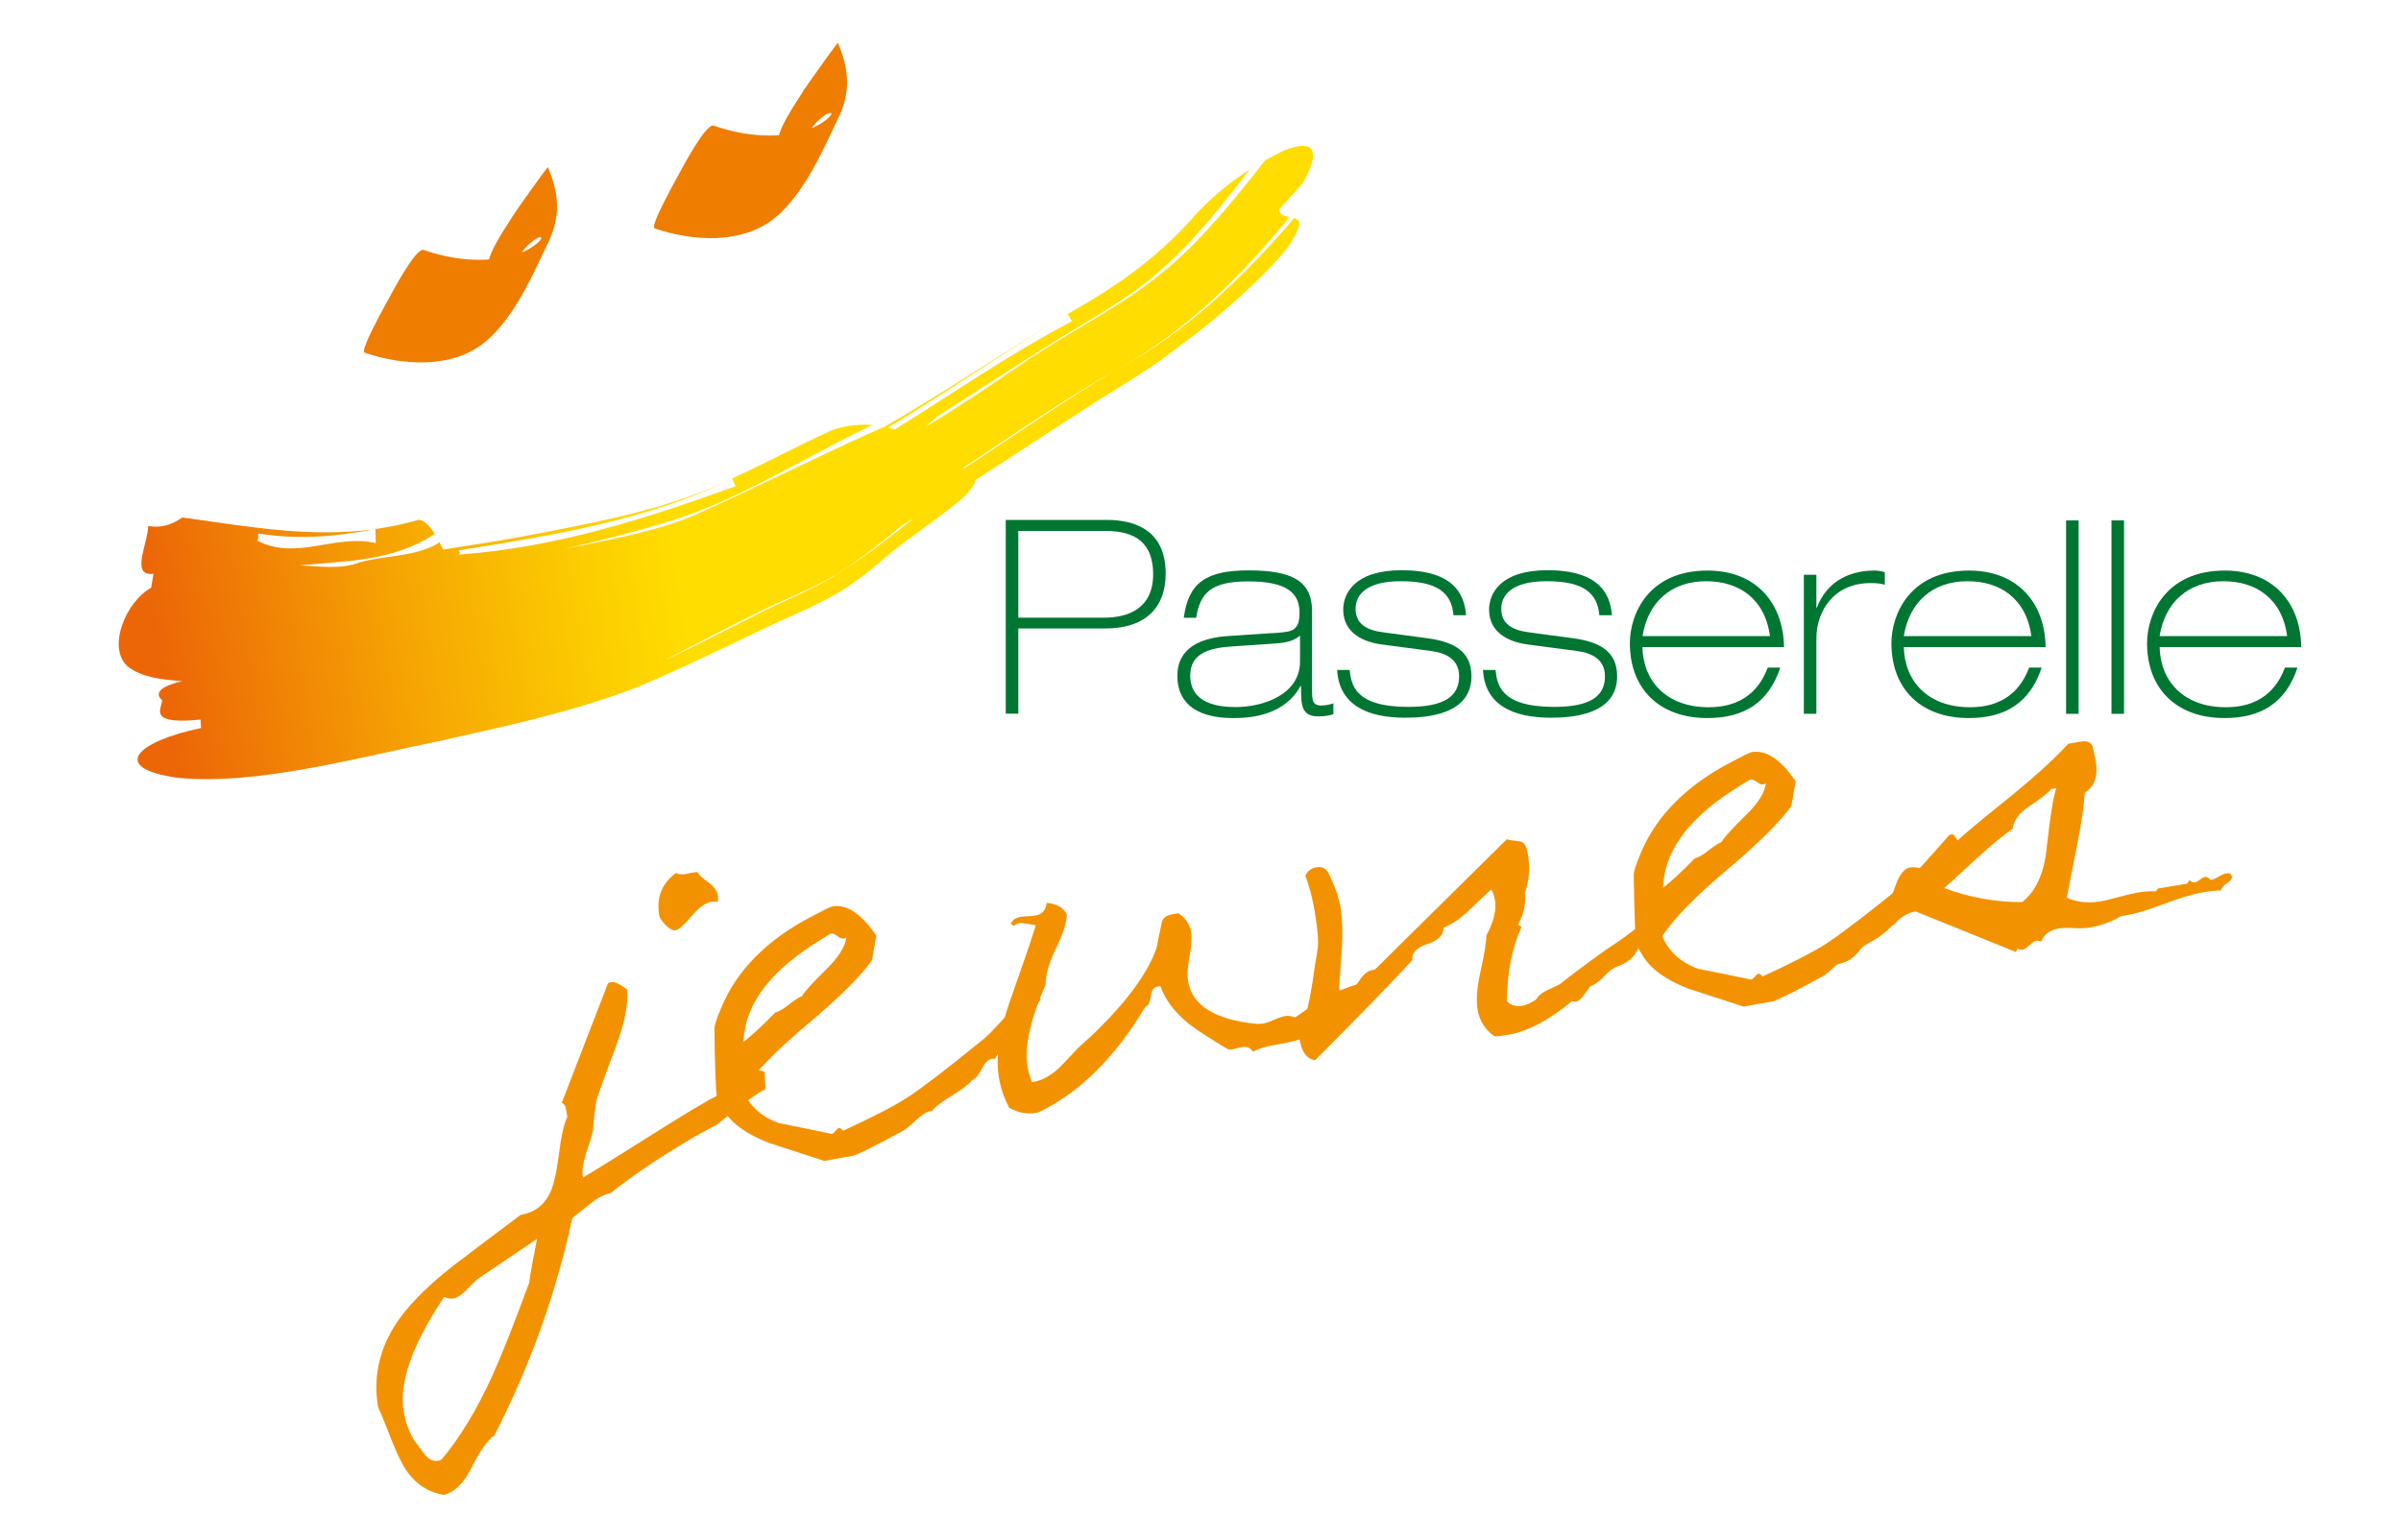<?xml version="1.0" encoding="UTF-8"?>
<svg id="Calque_1" data-name="Calque 1" xmlns="http://www.w3.org/2000/svg" xmlns:xlink="http://www.w3.org/1999/xlink" viewBox="0 0 141.73 90.92">
  <defs>
    <style>
      .cls-1 {
        fill: url(#linear-gradient);
      }

      .cls-1, .cls-2, .cls-3, .cls-4 {
        stroke-width: 0px;
      }

      .cls-5 {
        fill: none;
        stroke: #007632;
        stroke-width: .74px;
      }

      .cls-2 {
        fill: #ef7d00;
      }

      .cls-3 {
        fill: #f39200;
      }

      .cls-4 {
        fill: #007632;
      }
    </style>
    <linearGradient id="linear-gradient" x1="9.11" y1="37.02" x2="38.31" y2="23.4" gradientTransform="translate(20.45 69.13) rotate(-33.97) scale(1 -1)" gradientUnits="userSpaceOnUse">
      <stop offset=".04" stop-color="#ec6608"/>
      <stop offset=".04" stop-color="#ec6607"/>
      <stop offset=".5" stop-color="#f6a603"/>
      <stop offset=".83" stop-color="#fccd01"/>
      <stop offset="1" stop-color="#fd0"/>
    </linearGradient>
  </defs>
  <path class="cls-1" d="M75.78,8.89c-.33.17-.71.36-1.11.58l-.61.79c-1.9,2.38-3.77,4.59-6.07,6.33-2.19,1.71-5.19,3.17-7.99,5.12-1.7,1.17-3.51,2.38-5.37,3.5.23-.2.45-.4.68-.6-.01,0-.03,0-.04.01,2.16-1.36,4.32-2.79,6.53-4.17,2.51-1.59,4.89-2.82,6.76-4.54,1.93-1.7,3.55-3.75,5.2-5.89-.96.6-1.98,1.41-2.97,2.42-2.31,2.66-4.57,4.29-7.76,6.1.06.11.19.32.25.43-3.79,1.99-7.11,4.31-10.45,6.38-.13-.03-.27-.06-.41-.1,3.33-2,6.62-4.29,10.25-6.51-3.69,2.25-7.05,4.49-10.48,6.47l-.56.24c-3.51,1.57-6.7,3.2-10.15,4.75-2.34,1.12-5.53,1.67-8.18,2.22,3.16-.76,6.41-1.52,9.27-2.79,2.94-1.31,5.81-3.05,8.93-4.54-.73-.04-1.63,0-2.5.36-2.09.96-3.95,1.97-5.78,2.8.05.12.15.34.2.46-5.11,1.84-10.47,3.62-16.37,4.04.2-.1.06-.18,0-.25,5.66-.89,11.21-1.82,15.96-4.14-3.75,1.77-8.06,2.54-12.39,3.36-1.51.28-2.92.48-4.46.73-.07-.14-.14-.28-.22-.43l-.23.15c-1.42.73-2.89.6-4.5,1.04-1.13.44-2.44.21-3.57.18,2.69-.27,5.55-.22,8.02-1.86-.29-.48-.63-.85-.98-.83-.85.26-1.68.41-2.52.54,0,.21.02.62.02.83-2.38-.57-4.67,1.07-7-.15.09-.11.06-.28.05-.42,2.3.37,4.52.21,6.84-.25-3.63.49-7.09-.1-10.7-.61-.16-.02-.46-.06-.62-.08-.71.51-1.38.61-2,.5-.03,1.06-1.07,3,.31,2.82-.04.21-.11.62-.14.83-1.49.8-2.64,3.58-1.36,4.66.86.65,2,.76,3.18.85-1.18.28-1.69.68-1.16,1.14-.14.64-.7,1.42,2.26,1.13,0,.13.02.38.03.5-3.7.76-5.53,2.35-1.37,2.94,4.69.45,10.5-1.17,15.7-2.23,3.89-.89,7.31-1.58,11.28-3.07,2.62-1.09,5.15-2.34,7.59-3.5,1.31-.64,2.21-.96,3.8-1.79,1.46-.77,2.54-1.69,3.59-2.59,1.55-1.3,4.34-3.06,4.85-3.88.18-.22.26-.4.27-.53.84-.54,1.68-1.08,2.5-1.62,1.61-1.06,3.22-2.1,4.79-3.11,1.5-.94,3.25-1.96,4.85-3.25,2.4-1.71,6.09-5.09,6.65-6.34.52-.84.34-1.04.02-1.14-2.84,3.32-6.28,6.71-10.29,8.83-3.1,1.83-6.09,3.91-9.18,5.95-.02-.01-.03-.02-.05-.04,3.05-2.04,6.06-4.1,9.23-5.91,3.98-2.17,7.29-5.56,10.02-8.89-.3-.05-.6-.12-.6-.48,0,0,.9-1,1.36-1.49,1.37-2.39.29-2.53-1.11-1.95ZM39.43,38.88c1.72-.87,3.39-1.77,5.08-2.6,1.61-.85,3.46-1.45,5.31-2.64,1.25-.84,2.38-1.75,3.48-2.66.21-.12.41-.24.62-.36-1.3,1.04-2.64,2.08-4.1,3.03-1.8,1.2-3.63,1.83-5.23,2.68-1.68.84-3.38,1.73-5.16,2.57Z"/>
  <g>
    <path class="cls-3" d="M45.13,63.28l.06,1.03c-.39.16-1.35.86-2.88,2.1-.21.11-.51.27-.88.47-.3.16-.86.49-1.67.99-1.26.77-2.51,1.63-3.73,2.59-.38.07-.77.28-1.19.62l-1.06.85c-.94,4.41-2.48,8.69-4.59,12.82-.4.27-.86.92-1.37,1.94-.44.89-.98,1.41-1.61,1.58-.93-.15-1.68-.64-2.25-1.48-.29-.44-.68-1.28-1.15-2.53-.1-.26-.23-.56-.37-.9l-.12-.27c-.29-1.7.04-3.29.96-4.78.7-1.11,1.85-2.3,3.46-3.56,1.33-1.01,2.66-2.02,3.99-3.01.81-.14,1.39-.57,1.73-1.29.22-.44.39-1.19.53-2.27.13-1.08.3-1.82.5-2.23l-.09-.51c-.03-.16-.11-.27-.24-.32l2.73-7.06c.05-.03.12-.06.21-.07.19-.03.5.12.93.45.05.92-.17,2.03-.66,3.31-.7,1.87-1.09,2.95-1.15,3.21-.08.37-.15.91-.2,1.63-.02.26-.15.73-.4,1.43-.2.62-.27,1.08-.22,1.4l.02.11c.5-.29,2.24-1.38,5.23-3.26.66-.41,1.4-.86,2.23-1.34.24-.11.56-.29.98-.55.02-.02.26-.25.72-.7.28-.28.57-.44.86-.49.21-.04.44,0,.69.1ZM31.68,73.17l-3.51,2.37c-.07.06-.3.28-.67.66-.27.28-.52.43-.74.47-.18.03-.36,0-.54-.09-1.88,2.81-2.68,5.07-2.39,6.76.1.6.3,1.17.61,1.7.01,0,.21.27.59.79.25.33.52.48.82.43.02,0,.09-.03.21-.07,1.09-1.3,2.1-2.96,3.02-5,.5-1.09,1.22-2.91,2.16-5.45.07-.57.23-1.43.46-2.57ZM42.37,52.84c.03.15.02.29,0,.42-.13-.03-.27-.03-.42,0-.33.06-.71.34-1.14.85-.43.51-.74.79-.93.82-.17.03-.36-.08-.59-.31-.23-.23-.36-.43-.38-.6-.17-1.04.16-1.86,1-2.48.12.09.31.11.56.07.19-.04.37-.08.56-.11h.15c.07.16.29.36.67.63.31.24.48.48.52.71Z"/>
    <path class="cls-3" d="M61.42,59.06s-.17.18-.53.43c-.16.44-.5.96-1.03,1.55-.59.67-.97,1.16-1.13,1.48-.15,0-.19,0-.15-.01-.24.04-.44.23-.61.58-.2.39-.4.62-.59.7-.21.25-.61.55-1.18.9-.58.35-.98.65-1.2.92l-.18.03c-.15.03-.39.19-.72.48-.38.36-.65.58-.83.67-1.5.82-2.46,1.3-2.88,1.45-.58.1-1.15.2-1.73.31-1.1-.36-2.2-.72-3.29-1.07-1.31-.51-2.21-1.16-2.69-1.97-.21-.33-.33-.57-.36-.72-.07-.41-.12-1.75-.15-4.03,0-.19.13-.62.42-1.29.92-2.2,2.7-3.99,5.35-5.37.7-.37,1.1-.57,1.21-.58.84-.14,1.7.44,2.58,1.73l-.26,1.46c-.68.95-1.96,2.22-3.85,3.81-1.82,1.53-3.07,2.82-3.77,3.87.41.94,1.13,1.58,2.14,1.93.96.19,1.93.38,2.9.59l.21.04c.06,0,.13-.07.22-.17.09-.11.15-.16.2-.17.08-.01.16.04.24.16,1.72-.79,2.99-1.44,3.81-1.97.9-.59,2.4-1.74,4.51-3.46.32-.25,1.2-1.2,2.65-2.86.05-.06.12-.09.22-.11.06,0,.15.08.27.27.12.19.19.33.21.43ZM49.96,55.36s-.1.05-.17.06c-.09.02-.21-.03-.36-.15-.15-.12-.28-.16-.4-.14-.36.22-.75.46-1.15.72-2.6,1.72-3.93,3.61-3.99,5.67.47-.36,1.1-.94,1.87-1.73.22-.06.49-.22.82-.48.33-.26.58-.42.76-.49.16-.28.66-.83,1.5-1.65.66-.66,1.04-1.26,1.12-1.8Z"/>
    <path class="cls-3" d="M80.85,58.11c.03.17-.08.28-.32.34-.24.06-.35.15-.33.26,0,.05.03.09.06.13-.67.48-1.54,1.18-2.59,2.11-.32.28-1.12.53-2.4.75-.56.09-1,.23-1.31.4-.14-.23-.35-.32-.65-.27-.07.01-.17.04-.31.07-.13.04-.24.06-.31.07-.02,0-.08,0-.18,0-1.14-.68-1.93-1.19-2.35-1.53-.83-.67-1.38-1.41-1.66-2.21l-.19.03c-.21.04-.34.23-.38.58-.04.35-.14.55-.32.61-1.77,2.96-3.84,5.03-6.22,6.19-.08.04-.17.06-.28.08-.51.08-1.02-.02-1.54-.31-.3-.58-.5-1.16-.6-1.75-.21-1.24.01-2.76.65-4.56.98-2.78,1.48-4.27,1.52-4.46-.53-.11-.84-.15-.95-.13-.15.03-.26.08-.32.16l-.2-.11c.08-.23.27-.37.57-.42.09-.02.24-.03.44-.04.2,0,.34-.02.44-.04.4-.07.62-.32.66-.75.63.06,1.02.3,1.19.69.01.43-.2,1.1-.63,1.99-.43.89-.63,1.6-.61,2.13-.91,2.09-1.27,3.7-1.08,4.83.06.33.15.65.27.95.52-.07,1.02-.33,1.51-.76.11-.09.51-.51,1.21-1.26.16-.15.4-.37.74-.67,2.07-1.97,3.36-3.71,3.89-5.23.06-.34.17-.84.31-1.51.05-.26.26-.42.61-.48l.37-.06c.42.27.67.64.75,1.11.05.32.02.8-.09,1.44-.12.64-.15,1.13-.09,1.46.24,1.44,1.6,2.28,4.07,2.52.09,0,.21,0,.36-.02.15-.03.37-.1.64-.22.27-.12.48-.19.64-.22.21-.04.42,0,.61.08,1.69-1.22,3.06-1.89,4.11-2.04h.27s.01.06.01.06Z"/>
    <path class="cls-3" d="M99.23,53.1c-.7,1.41-1.5,2.25-2.41,2.51-.14.71-.59,1.2-1.35,1.46-.22.07-.48.27-.79.59-.31.32-.58.51-.8.57-.4.59-.67.89-.83.92-.05,0-.13,0-.26-.03-1.35,1.12-2.6,1.78-3.76,1.98-.33.06-.6.09-.8.1-.56-.39-.9-.92-1.01-1.58-.09-.55-.04-1.28.16-2.19.24-1.08.36-1.81.36-2.19.43-.81.6-1.5.51-2.07-.05-.29-.12-.51-.22-.65-.07.06-.51.47-1.32,1.24-.53.5-1.04.84-1.5,1.02.01.43-.3.75-.94.96-.64.2-.94.52-.9.95-1.23,1.35-3.14,3.31-5.74,5.91-.48-.06-.79-.47-.91-1.21l-.06-.37c.37-.61.69-1.95.96-4.03.05-.21.1-.54.16-.97.06-.43,0-1.16-.17-2.19-.13-.79-.32-1.49-.55-2.11.1-.28.32-.45.66-.51.34-.06.59.08.74.42.36.75.58,1.4.67,1.94.11.66.14,1.47.08,2.44-.06.82-.11,1.64-.17,2.45.21.09.38.12.51.1.2-.03.43-.26.7-.67.26-.41.56-.62.9-.63l7.8-7.71c.06.04.31.08.77.13.24.03.39.28.47.74.14.82.08,1.59-.18,2.3.07.66-.06,1.28-.4,1.87l.21.15c-.56,1.2-.85,2.66-.87,4.38.23.24.53.33.9.27.26-.04.54-.17.83-.38.12-.21.34-.4.67-.55.44-.2.7-.32.77-.38.59-.47,1.49-1.15,2.71-2.02,1.42-.91,2.65-1.91,3.68-3.02.05.1.25.12.59.06l.13.02Z"/>
    <path class="cls-3" d="M115.7,49.95s-.17.18-.53.43c-.16.44-.5.95-1.03,1.55-.59.67-.97,1.16-1.13,1.48-.15,0-.2,0-.15-.01-.23.04-.44.23-.61.58-.2.39-.4.62-.59.7-.21.25-.61.55-1.19.9-.58.35-.98.65-1.2.92l-.18.03c-.15.03-.39.19-.72.48-.38.36-.66.58-.83.67-1.5.82-2.46,1.3-2.88,1.45-.58.1-1.16.2-1.73.31-1.1-.36-2.2-.72-3.29-1.07-1.31-.51-2.21-1.16-2.69-1.97-.21-.33-.33-.57-.36-.72-.07-.41-.12-1.75-.15-4.03,0-.19.13-.62.42-1.29.92-2.2,2.7-3.99,5.35-5.37.7-.37,1.1-.57,1.21-.58.84-.14,1.7.44,2.58,1.73l-.26,1.46c-.68.95-1.96,2.22-3.85,3.81-1.82,1.53-3.07,2.82-3.77,3.87.41.94,1.13,1.58,2.14,1.93.96.19,1.93.38,2.9.59l.21.04c.06,0,.13-.07.22-.17.09-.11.15-.16.2-.17.08-.01.16.04.25.16,1.72-.79,2.99-1.44,3.81-1.97.89-.59,2.4-1.74,4.51-3.46.32-.25,1.2-1.2,2.65-2.86.05-.06.12-.09.22-.11.06,0,.15.08.27.27.12.19.19.33.21.43ZM104.24,46.26s-.1.05-.17.06c-.09.02-.21-.03-.36-.15-.15-.11-.28-.16-.4-.14-.36.22-.75.46-1.15.72-2.6,1.72-3.93,3.61-3.99,5.67.47-.36,1.1-.94,1.87-1.73.22-.06.49-.22.82-.48.33-.26.58-.42.76-.49.16-.28.66-.83,1.5-1.65.67-.66,1.04-1.26,1.12-1.8Z"/>
    <path class="cls-3" d="M131.75,51.77c.02.12-.08.25-.29.38-.21.14-.33.28-.35.43-.33,0-.68.04-1.07.11-.6.1-1.41.35-2.42.73-.96.37-1.77.59-2.43.68-.54.33-1.17.56-1.9.68-.19.03-.48.04-.87.02-.39-.02-.68-.01-.87.02-.53.09-.89.35-1.07.78-.1-.04-.19-.06-.26-.05-.12.02-.26.11-.42.26-.16.16-.29.24-.38.26-.12.02-.22,0-.32-.06l-.11.2-5.91-2.39c-.43.05-.94.36-1.53.95-.59.58-1.1.91-1.53.96-.36.69-.88,1.09-1.56,1.21-.35.06-.55-.05-.6-.32l-.02-.14c.99-.81,2.08-1.71,3.27-2.71.26-.21.52-.71.79-1.5.23-.64.52-1,.86-1.05.25-.04.57.02.96.18.84-.93,2.23-2.18,4.18-3.74,1.95-1.56,3.34-2.8,4.18-3.74l.21-.04c.07-.01.17-.03.31-.05.13-.02.24-.04.31-.05.27-.04.47.04.61.26l.15.68c.22,1.01.02,1.7-.6,2.08-.06.85-.22,1.89-.46,3.11-.2,1.03-.41,2.06-.61,3.1.6.26,1.26.34,1.96.22.25-.04.61-.13,1.09-.26.48-.13.85-.21,1.09-.26.45-.08.82-.1,1.11-.08l.15-.17,1.7-.28.15-.21c.1.1.21.15.33.13.07-.01.16-.06.28-.16.12-.09.22-.14.3-.16.09-.02.2.04.32.17.12,0,.28-.07.47-.18.19-.11.34-.17.43-.19.09-.02.19-.02.27,0,.07.12.1.18.1.17ZM121.4,46.54l-.32.05c-.15.21-.59.55-1.32,1.04-.57.37-.89.82-.96,1.32-.59.4-1.27.96-2.06,1.69-1.18,1.08-1.83,1.68-1.97,1.8,1.47.55,3.01.83,4.59.83.81-.63,1.3-1.69,1.45-3.17.22-1.96.41-3.15.58-3.57Z"/>
  </g>
  <path class="cls-2" d="M38.63,13.48c2.24.77,5.2.97,7.13-.63,1.72-1.42,2.83-4,3.76-5.96.71-1.5.59-2.86-.06-4.36-.02-.04-1.94,2.66-2.05,2.85-.31.54-1.75,2.51-1.44,3.2.38.88.65,1.74.49,2.71.82-5.08,4.03-5.23,1.9-3.94-.34.21-.74.32-1.12.42-1.66.45-3.52.2-5.11-.35-.47-.16-1.89,2.57-2.05,2.85-.09.17-1.74,3.1-1.44,3.2h0Z"/>
  <path class="cls-2" d="M21.51,20.82c2.24.77,5.2.97,7.13-.63,1.72-1.42,2.83-4,3.76-5.96.71-1.5.59-2.86-.06-4.36-.02-.04-1.94,2.66-2.05,2.85-.31.54-1.75,2.51-1.44,3.2.38.88.65,1.74.49,2.71.82-5.08,4.03-5.23,1.9-3.94-.34.21-.74.32-1.12.42-1.66.45-3.52.2-5.11-.35-.47-.16-1.89,2.57-2.05,2.85-.09.17-1.74,3.1-1.44,3.2h0Z"/>
  <g>
    <g>
      <path class="cls-4" d="M59.37,30.7h5.96c1.6,0,3.48.56,3.48,3.17,0,1.92-1.09,3.24-3.59,3.24h-5.11v5.03h-.74v-11.44ZM60.11,36.47h5.09c1.39,0,2.87-.54,2.87-2.56,0-2.56-2.05-2.56-3.04-2.56h-4.92v5.13Z"/>
      <path class="cls-4" d="M69.88,36.47c.27-2.07,1.33-2.79,3.81-2.79s3.76.56,3.76,2.4v4.6c0,.61,0,.98.54.98.24,0,.48-.05.72-.13v.64c-.22.08-.53.13-.9.13-1.01,0-1.01-.7-1.01-1.79h-.03c-.91,1.68-2.83,1.89-3.91,1.89-.7,0-3.36,0-3.36-2.5,0-1.68,1.43-2.26,3.09-2.35l2.87-.19c.85-.06,1.25-.16,1.25-1.17,0-1.11-.63-1.86-3.04-1.86-2.16,0-2.83.67-3.06,2.15h-.74ZM76.72,37.56h-.03c-.18.19-.61.38-1.31.43l-2.77.19c-1.38.1-2.35.48-2.35,1.71,0,1.67,1.68,1.86,2.68,1.86,1.63,0,3.8-.74,3.8-2.69v-1.51Z"/>
      <path class="cls-4" d="M85.8,36.34c-.11-1.36-.98-2.02-3.11-2.02-2.02,0-2.67.79-2.67,1.63,0,.9.67,1.27,1.65,1.39l2.61.35c1.54.21,2.58.77,2.58,2.24,0,2.23-2.53,2.45-3.92,2.45-2.26,0-3.89-.77-4.01-2.82h.74c.1.85.27,2.18,3.46,2.18,2.16,0,3-.64,3-1.81,0-.94-.69-1.36-1.65-1.49l-2.88-.38c-1.01-.13-2.31-.61-2.31-2.07,0-.93.66-2.32,3.44-2.32,3.04,0,3.72,1.38,3.81,2.66h-.74Z"/>
      <path class="cls-4" d="M94.41,36.34c-.11-1.36-.98-2.02-3.11-2.02-2.02,0-2.68.79-2.68,1.63,0,.9.67,1.27,1.65,1.39l2.61.35c1.54.21,2.58.77,2.58,2.24,0,2.23-2.53,2.45-3.92,2.45-2.26,0-3.89-.77-4-2.82h.74c.1.85.27,2.18,3.46,2.18,2.16,0,3-.64,3-1.81,0-.94-.69-1.36-1.65-1.49l-2.88-.38c-1.01-.13-2.31-.61-2.31-2.07,0-.93.66-2.32,3.44-2.32,3.04,0,3.72,1.38,3.81,2.66h-.74Z"/>
      <path class="cls-4" d="M96.95,38.2c.05,2.05,1.44,3.56,3.91,3.56s3.2-1.6,3.49-2.34h.74c-.69,2.07-2.13,2.98-4.31,2.98-2.8,0-4.57-1.7-4.57-4.42,0-1.71,1.09-4.29,4.58-4.29,2.85,0,4.48,1.89,4.52,4.52h-8.36ZM104.48,37.56c-.3-2.24-1.87-3.24-3.76-3.24-2.12,0-3.45,1.28-3.76,3.24h7.53Z"/>
      <path class="cls-4" d="M106.48,33.94h.74v1.94h.03c.54-1.44,1.79-2.19,3.4-2.19.22,0,.38.03.61.1v.74c-.18-.06-.38-.1-.85-.1-2.13,0-3.19,1.62-3.19,3.28v4.44h-.74v-8.2Z"/>
      <path class="cls-4" d="M112.38,38.2c.05,2.05,1.44,3.56,3.91,3.56s3.2-1.6,3.49-2.34h.74c-.69,2.07-2.13,2.98-4.31,2.98-2.8,0-4.56-1.7-4.56-4.42,0-1.71,1.09-4.29,4.58-4.29,2.85,0,4.49,1.89,4.52,4.52h-8.36ZM119.91,37.56c-.3-2.24-1.87-3.24-3.76-3.24-2.12,0-3.45,1.28-3.77,3.24h7.53Z"/>
      <path class="cls-4" d="M127.48,38.2c.05,2.05,1.44,3.56,3.91,3.56s3.2-1.6,3.49-2.34h.74c-.69,2.07-2.13,2.98-4.31,2.98-2.8,0-4.57-1.7-4.57-4.42,0-1.71,1.09-4.29,4.58-4.29,2.85,0,4.49,1.89,4.52,4.52h-8.36ZM135.01,37.56c-.3-2.24-1.87-3.24-3.76-3.24-2.12,0-3.45,1.28-3.77,3.24h7.53Z"/>
    </g>
    <line class="cls-5" x1="122.33" y1="42.15" x2="122.33" y2="30.73"/>
    <line class="cls-5" x1="125.01" y1="42.15" x2="125.01" y2="30.73"/>
  </g>
</svg>